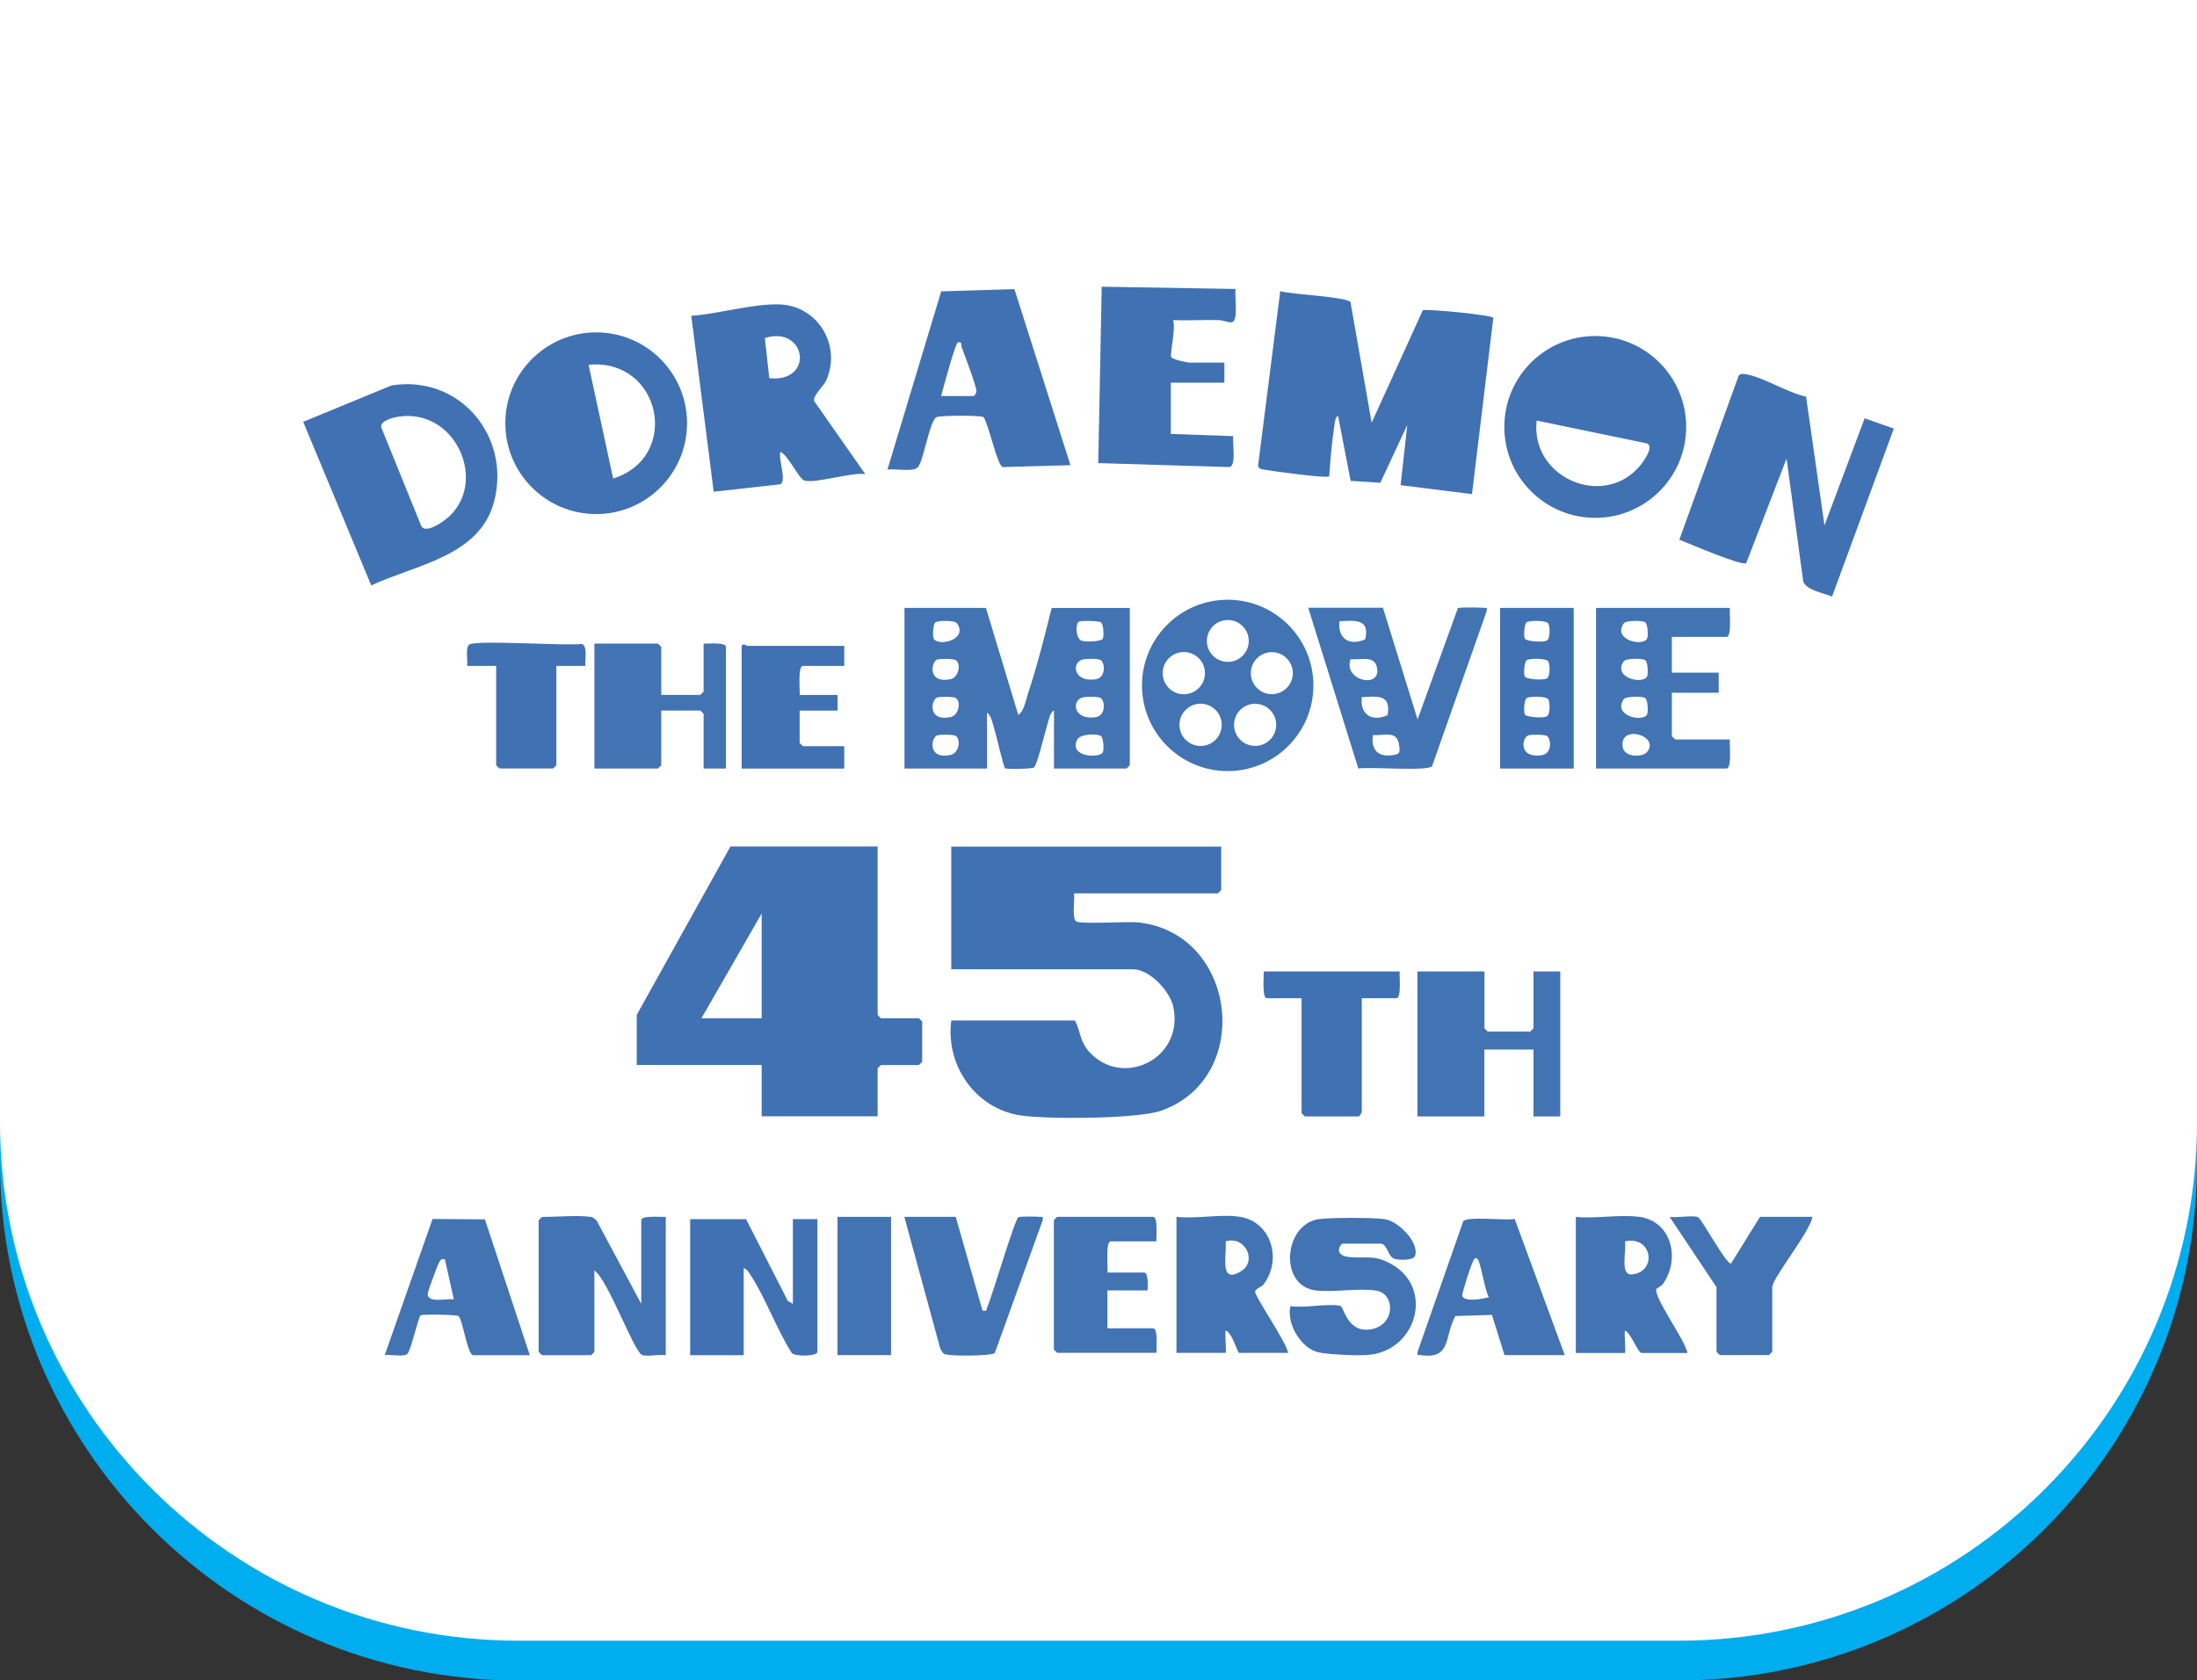 <?xml version="1.0" encoding="UTF-8"?>
<svg id="Layer_2" data-name="Layer 2" xmlns="http://www.w3.org/2000/svg" viewBox="0 0 331.51 253.6">
  <rect x="0" y="0" width="331.51" height="253.6" fill="#333333" stroke="none"/>
  <defs>
    <style>
      .cls-1 {
        fill: #4273b3;
      }

      .cls-2 {
        fill: #fff;
      }

      .cls-3 {
        fill: #00adee;
      }

      .cls-4 {
        fill: #4071b3;
      }
    </style>
  </defs>
  <g id="Layer_1-2" data-name="Layer 1">
    <g>
      <path class="cls-3" d="M0,6h331.51v169.39c0,43.17-35.05,78.22-78.22,78.22H78.22C35.05,253.6,0,218.56,0,175.39V6h0Z"/>
      <path class="cls-2" d="M0,0h331.51v169.39c0,43.17-35.05,78.22-78.22,78.22H78.22C35.05,247.6,0,212.56,0,169.39V0h0Z"/>
      <g>
        <g>
          <path class="cls-4" d="M206.97,63.8l7.73-17c1.27-.15,10.32.73,10.63,1.17l-3.22,26.6-10.77-1.35,1.01-9.09-4.07,8.73-4.48-.29-1.89-9.78c-.5.07-.55,1.45-.62,1.9-.37,2.36-.55,4.81-.72,7.19-.35.36-8.76-.8-9.93-1.02-.4-.08-.67-.1-.81-.55l3.35-26.37c1.56.51,10,.82,10.6,1.66l3.19,18.19Z"/>
          <path class="cls-4" d="M272.52,59.85l2.78,19.44,6.06-16.16,4.4,1.55-9.31,25.34c-1.23-.48-3.95-.98-4.36-2.29l-2.51-18.53-6.09,15.79c-.66.47-8.77-3.02-10.09-3.54l8.94-24.72c.26-.36.54-.32.93-.27,2.5.28,6.58,2.89,9.26,3.39Z"/>
          <path class="cls-4" d="M254.43,64.43c0,7.58-6.14,13.72-13.72,13.72s-13.72-6.14-13.72-13.72,6.14-13.72,13.72-13.72,13.72,6.14,13.72,13.72ZM231.87,63.47c-.98,8.64,10.16,13.44,15.66,6.74.53-.64,2.14-2.91.93-3.3l-16.59-3.44Z"/>
          <path class="cls-4" d="M103.67,63.87c0,7.57-6.14,13.71-13.71,13.71s-13.71-6.14-13.71-13.71,6.14-13.71,13.71-13.71,13.71,6.14,13.71,13.71ZM92.52,72.22c10.32-3.25,7.23-18.2-3.71-17.17l3.71,17.17Z"/>
          <path class="cls-4" d="M59.1,58.16c10.28-1.61,17.99,7.68,15.47,17.49-2.14,8.34-11.9,9.57-18.55,12.7l-10.27-24.69,13.35-5.5ZM60.11,62.88c-.78.12-2.92.66-2.55,1.69l5.93,14.63c.52,1.64,3.5-.53,4.28-1.25,5.84-5.47.86-16.39-7.66-15.06Z"/>
          <path class="cls-4" d="M176.67,65.49l9.43.33c-.2.99.51,4.32-.55,4.67l-19.83-.6.52-26.62,20.2.34c-.19.98.49,4.73-.55,5.03-.37.1-1.35-.31-1.96-.33-2.3-.06-4.62.08-6.92.01.43,1.19-.46,4.86-.3,5.53.09.39,2.41.87,2.82.87h5.22v3.03h-8.08v7.74Z"/>
          <path class="cls-4" d="M130.55,71.55c-2.01-.32-7.68,1.49-9.2.96-.81-.28-2.45-3.84-3.59-4.33-.35,1.11.95,4.25.02,4.9l-10.09,1.13-3.38-26.55c4.11-.28,9.28-1.85,13.3-1.72,5.81.19,9.4,6.21,7.06,11.47-.41.92-2.04,2.27-1.82,3.12l7.71,11.01ZM116.08,57.08c6.91.68,5.55-8.04-.67-6.06l.67,6.06Z"/>
          <path class="cls-4" d="M153.07,43.64l8.45,26.56-10.22.29c-.86-.29-2.09-6.44-2.89-7.54-.44-.29-6.52-.27-7.09,0-1.07.53-1.95,6.68-2.85,7.59-.71.73-3.45.15-4.56.32l8.11-26.89,11.04-.34ZM142,59.77h4.88c.2,0,.47-.48.46-.77-.05-.81-1.79-5.45-2.22-6.57-.13-.35.1-.97-.59-.74-.4.13-2.24,7.06-2.53,8.08Z"/>
        </g>
        <g>
          <g>
            <path class="cls-4" d="M226.35,91.74h11.11v24.24h-11.11v-24.24ZM230.1,96.41c.24.39,2.85.58,3.34.24s.46-2.14.17-2.57c-.32-.47-2.81-.47-3.24-.17-.41.28-.48,2.16-.27,2.5ZM230.1,102.13c.24.39,2.85.58,3.34.24s.46-2.14.17-2.57c-.32-.47-2.81-.47-3.24-.17-.41.28-.48,2.16-.27,2.5ZM230.1,107.85c.24.39,2.85.58,3.34.24s.46-2.14.17-2.57c-.32-.47-2.81-.47-3.24-.17-.41.28-.48,2.16-.27,2.5ZM230.6,110.98c-.89.29-1.59,3.46,1.99,3,1.66-.21,1.47-2.46.85-2.9-.36-.25-2.37-.25-2.84-.1Z"/>
            <path class="cls-1" d="M158.69,91.74c-1.07,4.35-2.2,8.8-3.61,13.05-.33.99-.57,2.55-1.43,3.11l-4.88-16.16h-12.29v24.24h12.45v-8.42c.64.36.87,1.74,1.1,2.44.3.91,1.39,5.75,1.63,5.95.17.14,4.01.11,4.36-.12.47-.32,1.66-5.37,2-6.42.2-.61.41-1.93,1.02-2.18v8.75h10.94s.5-.47.5-.5v-23.73h-11.78ZM143.37,113.95c-3.47.68-2.86-2.68-1.96-2.97.46-.15,2.48-.15,2.84.1.76.54.48,2.61-.87,2.87ZM143.37,108.23c-3.47.68-2.86-2.68-1.96-2.97.46-.15,2.48-.15,2.84.1.76.54.48,2.61-.87,2.87ZM143.37,102.51c-3.47.68-2.86-2.68-1.96-2.97.46-.15,2.48-.15,2.84.1.76.54.48,2.61-.87,2.87ZM140.9,96.41c-.21-.34-.14-2.21.27-2.5.43-.3,2.92-.3,3.24.17,1.7,2.45-2.76,3.53-3.51,2.33ZM162.78,93.81c.26-.17,3.02-.12,3.34.1.4.28.48,2.15.27,2.5-.26.42-2.76.55-3.32.22-.73-.44-.83-2.47-.28-2.82ZM166.38,113.58c-.53.86-5.16.69-3.83-1.97.42-.85,2.98-.94,3.57-.53.41.28.48,2.16.27,2.5ZM165.27,108.25c-3.31.43-3.59-2.49-1.97-2.98.53-.16,2.42-.2,2.81.08.62.44.81,2.68-.85,2.9ZM165.27,102.53c-3.31.43-3.59-2.49-1.97-2.98.53-.16,2.42-.2,2.81.08.62.44.81,2.68-.85,2.9Z"/>
            <path class="cls-1" d="M198.18,103.44c0,7.14-5.79,12.93-12.93,12.93s-12.93-5.79-12.93-12.93,5.79-12.93,12.93-12.93,12.93,5.79,12.93,12.93ZM188.43,96.73c0-1.74-1.41-3.16-3.16-3.16s-3.16,1.41-3.16,3.16,1.41,3.16,3.16,3.16,3.16-1.41,3.16-3.16ZM181.82,101.59c0-1.76-1.43-3.19-3.19-3.19s-3.19,1.43-3.19,3.19,1.43,3.19,3.19,3.19,3.19-1.43,3.19-3.19ZM195.08,101.59c0-1.75-1.42-3.17-3.17-3.17s-3.17,1.42-3.17,3.17,1.42,3.17,3.17,3.17,3.17-1.42,3.17-3.17ZM184.35,109.39c0-1.76-1.43-3.19-3.19-3.19s-3.19,1.43-3.19,3.19,1.43,3.19,3.19,3.19,3.19-1.43,3.19-3.19ZM192.57,109.39c0-1.75-1.42-3.18-3.18-3.18s-3.18,1.42-3.18,3.18,1.42,3.18,3.18,3.18,3.18-1.42,3.18-3.18Z"/>
            <path class="cls-1" d="M261.02,91.74c-.08.76.32,4.38-.5,4.38h-8.25v5.39h7.07v3.03h-7.07v6.56s.47.5.5.5h8.25c-.08.76.32,4.38-.5,4.38h-19.69v-24.24h20.2ZM248.52,96.41c.21-.34.14-2.21-.27-2.5-.43-.3-2.92-.3-3.24.17-1.7,2.45,2.76,3.53,3.51,2.33ZM248.52,102.13c.21-.34.14-2.21-.27-2.5-.43-.3-2.92-.3-3.24.17-1.7,2.45,2.76,3.53,3.51,2.33ZM248.52,107.85c.21-.34.14-2.21-.27-2.5-.43-.3-2.92-.3-3.24.17-1.7,2.45,2.76,3.53,3.51,2.33ZM248.48,113.54c2.18-2.51-4.22-4.36-3.62-.77.26,1.57,2.97,1.51,3.62.77Z"/>
            <path class="cls-1" d="M208.68,91.74l5.22,16.83,6.09-16.8c.15-.13,3.34-.1,3.85-.04.47.06.58-.19.49.49l-8.24,23.41c-.68.82-9.43.05-11.13.35l-7.56-24.26h11.28ZM202.11,93.76c-.3,2.62,1.53,3.8,3.9,2.72.71-3.13-1.52-2.84-3.9-2.72ZM203.79,99.49c-1.12,3.15,4.31,4.45,4.03,1.55-.22-2.25-2.39-1.43-4.03-1.55ZM205.48,105.21c-.3,2.63,1.53,3.8,3.9,2.71.52-3.15-1.43-2.84-3.9-2.71ZM207.16,110.93c-.29,2.15.65,3.32,2.87,3.05,1.15-.14,1.24-.3,1.1-1.45-.29-2.39-2.15-1.46-3.97-1.61Z"/>
          </g>
          <g>
            <path class="cls-1" d="M99.78,104.87h5.89s.5-.47.5-.5v-7.24c.63.02,3.37-.23,3.37.5v18.35h-3.37v-8.25s-.47-.5-.5-.5h-5.89v8.25s-.47.5-.5.5h-9.59v-18.85h9.59s.5.47.5.5v7.24Z"/>
            <path class="cls-4" d="M127.39,97.47v3.03h-6.23c-.82,0-.42,3.62-.5,4.38h5.72v2.36h-5.72v4.88s.47.5.5.5h6.23v3.37h-15.48v-18.35c0-.75.79-.17.84-.17h14.64Z"/>
            <path class="cls-4" d="M74.87,100.5h-4.38c.11-.8-.3-2.79.32-3.22,1.08-.75,14.57.23,16.97-.1.97.32.43,2.45.55,3.32h-4.38s0,14.98,0,14.98c0,.04-.47.5-.5.5h-8.08s-.5-.47-.5-.5v-14.98Z"/>
          </g>
        </g>
        <g>
          <path class="cls-1" d="M89.18,183.64c.23.04.69.37.86.58l6.72,12.55v-12.62c0-.77,3.03-.46,3.7-.5v20.87c-.87-.17-3.03.28-3.63-.07-1.29-.75-5.07-11.25-7.14-12.72v12.29s-.47.5-.5.5h-7.41s-.5-.47-.5-.5v-19.86s.47-.5.5-.5c2.08,0,5.54-.31,7.41,0Z"/>
          <path class="cls-4" d="M112.57,183.98l6.31,12.36.76.43v-12.79h3.7v20.03c0,.67-3.34.77-3.88.17-2.28-3.61-3.88-8.15-6.16-11.68-.27-.42-.55-.97-1.08-1.11v13.13h-8.08v-20.53h8.42Z"/>
          <path class="cls-1" d="M202.28,197.1c.51.16.98,3.85,4.22,3.56,4.08-.37,4.15-5.42,1.14-5.89-2.72-.42-6.27.3-9.07-.02-5.65-.64-4.89-9.92.36-10.75,1.71-.27,8.34-.27,10.06,0,1.99.31,5.18,3.47,4.54,5.49-.25.78-2.43.69-3.11.49-1.02-.31-1.08-2.29-2.08-2.29h-5.72c-.37,0-1.52,1.79,1.01,2.02,2.68.25,3.69-.41,6.33,1.07,6.36,3.57,3.91,12.68-3.05,13.65-1.66.23-6.26,0-7.91-.33-2.64-.53-4.93-4.34-4.28-6.99,1.87.37,6.04-.5,7.57,0Z"/>
          <path class="cls-1" d="M174.51,187.34h-6.9c-.85,0-.4,3.99-.5,4.71h5.55c.65,0,.53,2.15.5,2.69h-6.06v5.72h6.9c.77,0,.46,3.03.5,3.7h-14.98s-.5-.47-.5-.5v-19.52s.47-.5.5-.5h14.47c.77,0,.46,3.03.5,3.7Z"/>
          <path class="cls-1" d="M144.21,183.64l4.04,14.14c.86.14.52-.08.7-.47.82-1.82,4.12-13.23,4.73-13.62.2-.13,2.7-.11,3.16-.05s.58-.19.5.5l-7.23,20.04c-.47.48-6.87.52-7.59.16-.36-.18-.55-.63-.69-.99l-5.37-19.71h7.74Z"/>
          <path class="cls-1" d="M259,194.24l-7.07-10.6c.96.2,3.66-.31,4.31.07.6.35,4.17,7.01,4.95,6.99l4.38-7.06h7.91c-.29,2.15-6.06,9.27-6.06,10.6v9.76s-.47.5-.5.5h-7.41s-.5-.47-.5-.5v-9.76Z"/>
          <rect class="cls-1" x="126.37" y="183.64" width="8.08" height="20.87"/>
          <path class="cls-1" d="M247.38,183.64c4.8.68,6.19,6.21,3.62,10.03-.34.5-.99.73-1.04.81-.62,1.07,4.46,7.96,4.65,9.7h-6.9c-.57,0-1.66-3.11-2.52-3.37-.13.39.16,3.37,0,3.37h-7.41v-20.53c2.98.3,6.71-.41,9.59,0ZM245.19,187.34c.29,1.39-.85,5.19,1.09,4.99,3.81-.39,3.06-5.9-1.09-4.99Z"/>
          <path class="cls-1" d="M187.13,183.64c4.77.79,6.33,6.53,3.54,10.18-.3.4-1.24.67-1.28,1.09-.07.74,4.77,7.7,4.97,9.26h-7.41c-.2,0-1.09-3.19-2.02-3.37-.13.39.16,3.37,0,3.37h-7.41v-20.53c2.91.34,6.82-.46,9.59,0ZM184.94,187.34c.2,2.07-1.04,6.56,2.33,4.51,2.45-1.5.67-5.39-2.33-4.51Z"/>
          <path class="cls-1" d="M227.02,204.51l-1.9-6.07-5.52.17c-1.71,3.1-.53,6.56-5.21,5.9-.47-.07-.58.19-.49-.49l6.89-19.71c.66-.8,6.36-.07,7.76-.36l7.56,20.56h-9.09ZM222.97,190.04c-.49-.47-.58.12-.75.43-.29.52-1.67,4.78-1.58,5.08.29,1.01,3.15.49,4.02.2-.59-.9-1.24-5.28-1.69-5.72Z"/>
          <path class="cls-1" d="M71.34,204.51c-.85-.27-1.54-5.48-2.17-5.9-.33-.22-5.48-.3-5.7-.11-.38.33-1.5,5.5-2.04,5.86-.66.44-2.52.01-3.38.15l7.22-20.55,7.9.06,6.77,20.5h-8.58ZM67.13,190.04c-.59-.12-.68.15-.93.58-.19.33-1.55,4.04-1.63,4.46-.33,1.75,2.97.8,3.91,1.02l-1.35-6.06Z"/>
          <path class="cls-1" d="M223.99,146.61v8.58s.47.5.5.5h6.4s.5-.47.5-.5v-8.58h4.04v21.88h-4.04v-10.1h-7.41v10.1h-10.1v-21.88h10.1Z"/>
          <path class="cls-4" d="M211.2,146.61c-.07.72.3,4.04-.5,4.04h-5.22v17c.05.28-.34.84-.5.84h-8.08s-.5-.47-.5-.5v-17.34h-5.22c-.8,0-.44-3.32-.5-4.04h20.53Z"/>
          <path class="cls-4" d="M132.43,127.76v25.41s.47.5.5.5h5.72s.5.47.5.5v6.06s-.47.5-.5.5h-5.72s-.5.47-.5.5v7.24h-17.5v-7.74h-18.85v-7.57l14.14-25.41h22.22ZM114.93,153.68v-15.82l-9.09,15.82h9.09Z"/>
          <path class="cls-4" d="M184.27,127.76v6.56s-.47.5-.5.5h-21.71c.15.92-.35,3.77.32,4.23s7.67,0,9.27.15c15.02,1.5,17.62,23.51,3.53,28.43-3.59,1.25-17.23,1.31-21.22.7-6.82-1.05-11.3-7.57-10.42-14.32h18.68c.84,1.72.73,3.21,2.19,4.79,5.02,5.44,14.27.97,12.64-6.82-.5-2.41-3.58-5.7-6.08-5.7h-27.43v-18.51h40.73Z"/>
        </g>
      </g>
    </g>
  </g>
</svg>